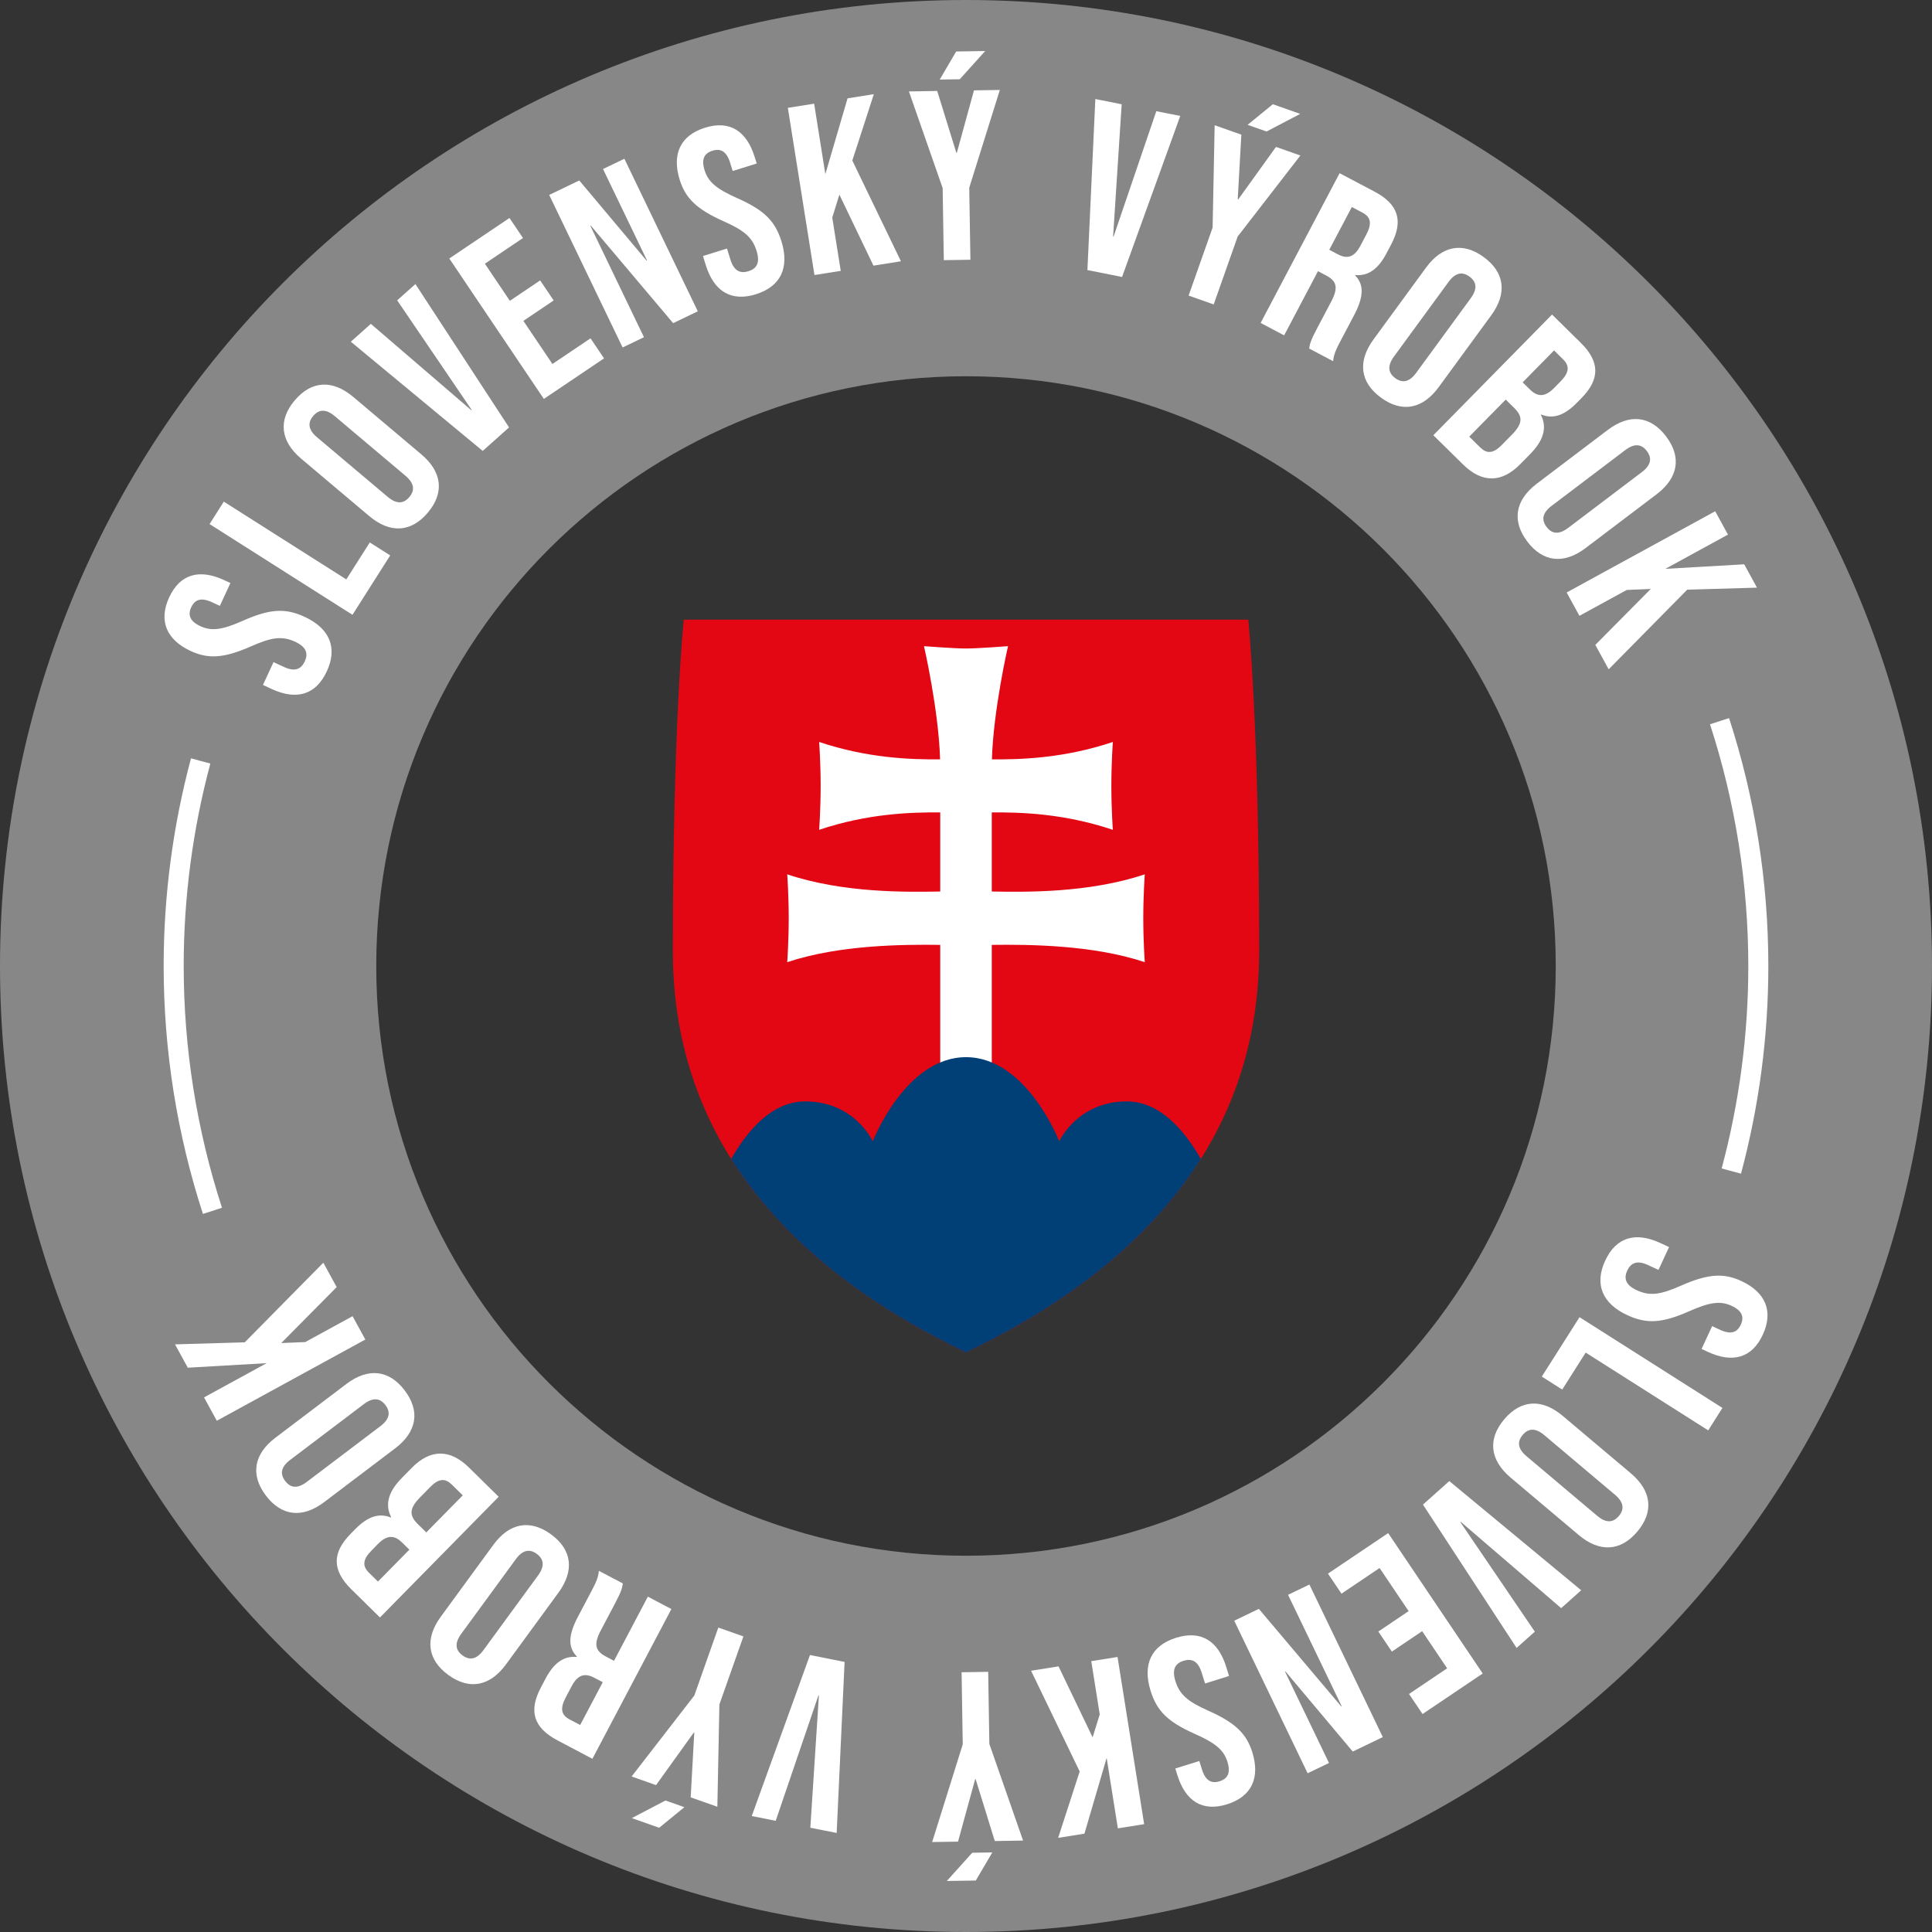 <svg xmlns="http://www.w3.org/2000/svg" id="Layer_2" data-name="Layer 2" viewBox="0 0 1581.7 1581.7"><rect x="0" y="0" width="1581.7" height="1581.7" fill="#333333" stroke="none"/><defs><style>      .cls-1, .cls-2 {        fill: none;      }      .cls-2 {        stroke: #fff;        stroke-miterlimit: 10;        stroke-width: 16.4px;      }      .cls-3 {        fill: #fff;      }      .cls-4 {        fill: #e30613;      }      .cls-5 {        fill: #878787;      }      .cls-6 {        fill: #004077;      }    </style></defs><g id="Layer_1-2" data-name="Layer 1"><path class="cls-5" d="M790.85,0C354.08,0,0,354.08,0,790.85s354.08,790.85,790.85,790.85,790.85-354.08,790.85-790.85S1227.63,0,790.85,0ZM790.85,1273.67c-266.66,0-482.82-216.17-482.82-482.82s216.17-482.82,482.82-482.82,482.82,216.17,482.82,482.82-216.17,482.82-482.82,482.82Z"></path><path class="cls-2" d="M1407.76,590.41c21.03,64.73,31.75,132.38,31.75,200.45,0,56.69-7.43,113.13-22.1,167.88"></path><path class="cls-2" d="M173.94,991.3c-21.03-64.73-31.75-132.38-31.75-200.45,0-56.69,7.43-113.13,22.1-167.88"></path><g><path id="Shield" class="cls-4" d="M790.85,1107.28c-98.75-47.53-240-141.88-240-328.5s8.93-271.5,8.93-271.5h462.14s8.93,84.87,8.93,271.5-141.25,280.97-240,328.5Z"></path><path id="Cross" class="cls-3" d="M811.95,876.64v-103.08c30.11-.38,82.69-.08,125.27,14.16,0,0-1.23-16.61-1.23-35.96s1.23-35.96,1.23-35.96c-46.42,15.53-98.55,14.49-125.27,14.06v-64.74c24.35-.22,59.45.95,99.13,14.23,0,0-1.23-16.61-1.23-35.96s1.23-35.96,1.23-35.96c-39.62,13.26-74.67,14.44-99.02,14.23,1.25-40.99,13.19-92.66,13.19-92.66,0,0-24.58,1.92-34.4,1.92s-34.4-1.92-34.4-1.92c0,0,11.94,51.67,13.19,92.66-24.35.21-59.4-.97-99.02-14.23,0,0,1.23,16.61,1.23,35.96s-1.23,35.96-1.23,35.96c39.68-13.28,74.77-14.44,99.13-14.23v64.74c-26.72.43-78.85,1.48-125.27-14.06,0,0,1.23,16.61,1.23,35.96s-1.23,35.96-1.23,35.96c42.58-14.25,95.16-14.55,125.27-14.16v103.08h42.2Z"></path><path id="Peaks" class="cls-6" d="M983.1,948.84c-12.85-22.62-33.11-47.13-60.58-47.13-40.55,0-55.35,32.69-55.35,32.69,0,0-26.62-68.91-76.32-68.91s-76.32,68.91-76.32,68.91c0,0-14.8-32.69-55.35-32.69-27.47,0-47.73,24.5-60.58,47.13,49.95,79.35,129.63,128.31,192.24,158.45,62.61-30.14,142.3-79.1,192.25-158.45Z"></path></g><g><circle class="cls-1" cx="790.85" cy="790.85" r="578.07"></circle><path class="cls-3" d="M1359.24,1017.62l7.19,3.33-8.65,18.69-8.63-3.99c-8.98-4.16-14.05-1.7-16.96,4.59-2.91,6.29-1.5,11.74,7.84,16.06,10.42,4.82,18.9,3.94,36.21-3.76,22.2-9.8,34.94-10.45,49.32-3.8,19.77,9.14,26.53,24.71,17.63,43.94-8.9,19.23-24.8,23.43-44.93,14.12l-5.21-2.41,8.65-18.69,6.47,2.99c8.98,4.16,14.06,2.14,16.97-4.15,2.91-6.29,1.16-11.46-7.47-15.45-9.16-4.24-17.73-3.18-35.03,4.52-22.2,9.8-34.68,10.35-50.31,3.12-20.49-9.48-27.17-25.22-18.19-44.63,8.98-19.41,24.97-23.79,45.09-14.48Z"></path><path class="cls-3" d="M1410.15,1152.63l-11.67,18.39-100.3-63.67-19.21,30.26-16.72-10.61,30.88-48.64,117.01,74.29Z"></path><path class="cls-3" d="M1279.42,1159.19l55.7,46.97c16.95,14.3,19.11,31.4,5.32,47.74s-31,17.11-47.96,2.81l-55.7-46.97c-16.95-14.3-19.11-31.4-5.32-47.74s31-17.11,47.96-2.81ZM1249.77,1192.21l57.82,48.76c7.57,6.38,13.25,5.48,17.72.18s4.4-11.05-3.17-17.44l-57.82-48.76c-7.57-6.38-13.25-5.48-17.72-.18s-4.4,11.05,3.17,17.44Z"></path><path class="cls-3" d="M1294.5,1301.93l-16.39,14.64-82.25-70.7-.3.26,60.98,89.69-14.92,13.32-76.66-117.36,21.56-19.25,107.97,89.4Z"></path><path class="cls-3" d="M1213.88,1370.07l-49.27,33.18-11.06-16.42,31.2-21.02-20.46-30.38-24.8,16.7-11.06-16.42,24.8-16.7-23.78-35.31-31.2,21.02-11.06-16.42,49.27-33.18,77.43,114.96Z"></path><path class="cls-3" d="M1132.1,1422.12l-24.62,11.85-55.07-65.57-.36.17,35.98,74.76-17.49,8.41-60.1-124.89,20.16-9.7,67.43,79.84.36-.17-43.88-91.17,17.48-8.41,60.1,124.89Z"></path><path class="cls-3" d="M1003.85,1364.55l2.36,7.56-19.66,6.13-2.83-9.07c-2.95-9.45-8.16-11.56-14.78-9.5-6.62,2.06-9.71,6.76-6.65,16.59,3.42,10.96,9.76,16.66,27.08,24.33,22.16,9.89,31.19,18.9,35.9,34.02,6.48,20.79-.52,36.25-20.75,42.55-20.23,6.3-34.01-2.67-40.61-23.84l-1.71-5.48,19.66-6.13,2.12,6.8c2.95,9.45,7.85,11.87,14.46,9.8,6.62-2.06,9.28-6.83,6.45-15.91-3-9.64-9.53-15.28-26.85-22.95-22.16-9.89-30.94-18.77-36.07-35.21-6.72-21.55.48-37.06,20.89-43.43,20.42-6.36,34.39,2.55,40.99,23.72Z"></path><path class="cls-3" d="M936.69,1493.42l-21.51,3.42-9.18-57.68-18.19,62.04-21.51,3.42,17.62-54.33-39.8-82.48,22.49-3.58,27.9,58.11,5.83-18.77-6.94-43.61,21.51-3.42,21.79,136.88Z"></path><path class="cls-3" d="M809.96,1427.69l27.62,79.16-23.16.38-15.67-50.64h-.4s-14.02,51.12-14.02,51.12l-21.18.34,25.04-80.01-.95-58.99,21.78-.35.95,58.99ZM798.9,1539.55l-23.76.38,20.81-23.11,16.43-.27-13.49,22.99Z"></path><path class="cls-3" d="M684.96,1500.62l-21.55-4.29,7.02-108.23-.39-.08-34.98,102.66-19.61-3.91,47.66-131.83,28.35,5.65-6.49,140.03Z"></path><path class="cls-3" d="M588.96,1395.35l-1.67,83.82-21.84-7.71,2.94-52.93-.37-.13-30.94,43.04-19.98-7.05,51.33-66.29,19.64-55.64,20.54,7.25-19.64,55.64ZM539.65,1496.37l-22.4-7.91,27.56-14.42,15.5,5.47-20.65,16.86Z"></path><path class="cls-3" d="M484.99,1439.9l-28.55-15.06c-19.96-10.53-23.65-24.34-13.67-43.25l3.97-7.53c6.65-12.61,14.93-18.54,25.36-17.52l.19-.35c-8.06-8.06-6.41-18.83.89-32.66l11.36-21.54c3.14-5.95,5.27-10.42,5.75-15.99l19.61,10.35c-.61,3.71-.93,6-6.19,15.98l-11.82,22.42c-6,11.38-4.62,16.82,4.14,21.43l6.65,3.51,27.71-52.54,19.26,10.16-64.66,122.59ZM486.44,1373.51c-7.18-3.79-13.22-2.94-18.39,6.86l-4.99,9.46c-4.62,8.76-3.67,14.18,3.16,17.78l8.76,4.62,18.48-35.02-7-3.7Z"></path><path class="cls-3" d="M457.25,1303.81l-43.01,58.81c-13.09,17.9-30,21.23-47.26,8.61-17.26-12.62-19.21-29.75-6.12-47.65l43.01-58.81c13.09-17.9,30-21.23,47.26-8.61s19.21,29.75,6.12,47.65ZM422.27,1276.51l-44.65,61.05c-5.84,7.99-4.55,13.6,1.04,17.69s11.33,3.63,17.17-4.37l44.65-61.05c5.84-7.99,4.55-13.6-1.04-17.69-5.59-4.09-11.33-3.63-17.17,4.37Z"></path><path class="cls-3" d="M311.08,1324.2l-23.43-23.05c-16.09-15.83-15.65-30.11-.66-45.36l3.89-3.95c10-10.17,19.35-13.46,29.04-9.48l.28-.28c-5.55-11.02-1.58-21.55,8.69-32l8.33-8.47c14.99-15.25,31.09-15.52,46.62-.25l24.42,24.02-97.19,98.82ZM329.05,1262.72c-5.79-5.69-11.82-6.62-19.59,1.28l-5.41,5.51c-6.94,7.06-7.6,12.53-2.09,17.94l7.48,7.36,25.69-26.12-6.07-5.97ZM369.96,1215.47c-5.22-5.14-10.41-5.51-17.63,1.83l-8.47,8.61c-9.02,9.18-8.84,14.92-1.78,21.86l6.92,6.8,29.85-30.35-8.89-8.75Z"></path><path class="cls-3" d="M323.51,1185.74l-58.08,43.99c-17.68,13.39-34.83,11.73-47.74-5.32-12.91-17.05-9.86-34.01,7.82-47.4l58.08-43.99c17.68-13.39,34.83-11.73,47.74,5.32,12.91,17.05,9.86,34.01-7.82,47.4ZM297.84,1149.55l-60.29,45.66c-7.89,5.98-8.26,11.72-4.08,17.25s9.81,6.73,17.7.75l60.29-45.66c7.89-5.98,8.26-11.72,4.08-17.24-4.18-5.52-9.81-6.73-17.7-.75Z"></path><path class="cls-3" d="M177.49,1163.14l-10.45-19.11,51.25-28.03-64.55,3.71-10.45-19.11,57.09-1.66,64.32-65.19,10.93,19.98-45.37,45.8,19.64-.81,38.74-21.18,10.45,19.11-121.6,66.5Z"></path></g><g><circle class="cls-1" cx="790.85" cy="790.85" r="578.07"></circle><path class="cls-3" d="M222.46,564.09l-7.19-3.33,8.65-18.69,8.63,3.99c8.98,4.16,14.05,1.7,16.96-4.59,2.91-6.29,1.5-11.74-7.84-16.06-10.42-4.82-18.9-3.94-36.21,3.76-22.2,9.8-34.94,10.45-49.32,3.8-19.77-9.14-26.53-24.71-17.63-43.94,8.9-19.23,24.8-23.43,44.93-14.12l5.21,2.41-8.65,18.69-6.47-2.99c-8.98-4.16-14.06-2.14-16.97,4.15-2.91,6.29-1.16,11.46,7.47,15.45,9.16,4.24,17.73,3.18,35.03-4.52,22.2-9.8,34.68-10.35,50.31-3.12,20.49,9.48,27.17,25.22,18.19,44.63-8.98,19.41-24.97,23.79-45.09,14.48Z"></path><path class="cls-3" d="M171.55,429.07l11.67-18.39,100.3,63.67,19.21-30.26,16.72,10.61-30.88,48.64-117.01-74.29Z"></path><path class="cls-3" d="M302.29,422.51l-55.7-46.97c-16.95-14.3-19.11-31.4-5.32-47.74s31-17.11,47.96-2.81l55.7,46.97c16.95,14.3,19.11,31.4,5.32,47.74s-31,17.11-47.96,2.81ZM331.94,389.5l-57.82-48.76c-7.57-6.38-13.25-5.48-17.72-.18s-4.4,11.05,3.17,17.44l57.82,48.76c7.57,6.38,13.25,5.48,17.72.18s4.4-11.05-3.17-17.44Z"></path><path class="cls-3" d="M287.21,279.77l16.39-14.64,82.25,70.7.3-.26-60.98-89.69,14.92-13.32,76.66,117.36-21.56,19.25-107.97-89.4Z"></path><path class="cls-3" d="M367.83,211.63l49.27-33.18,11.06,16.42-31.2,21.02,20.46,30.38,24.8-16.7,11.06,16.42-24.8,16.7,23.78,35.31,31.2-21.02,11.06,16.42-49.27,33.18-77.43-114.96Z"></path><path class="cls-3" d="M449.61,159.59l24.62-11.85,55.07,65.57.36-.17-35.98-74.76,17.49-8.41,60.1,124.89-20.16,9.7-67.43-79.84-.36.17,43.88,91.17-17.48,8.41-60.1-124.89Z"></path><path class="cls-3" d="M577.86,217.16l-2.36-7.56,19.66-6.13,2.83,9.07c2.95,9.45,8.16,11.56,14.78,9.5,6.62-2.06,9.71-6.76,6.65-16.59-3.42-10.96-9.76-16.66-27.08-24.33-22.16-9.89-31.19-18.9-35.9-34.02-6.48-20.79.52-36.25,20.75-42.55,20.23-6.3,34.01,2.67,40.61,23.84l1.71,5.48-19.66,6.13-2.12-6.8c-2.95-9.45-7.85-11.87-14.46-9.8-6.62,2.06-9.28,6.83-6.45,15.91,3,9.64,9.53,15.28,26.85,22.95,22.16,9.89,30.94,18.77,36.07,35.21,6.72,21.55-.48,37.06-20.89,43.43-20.42,6.36-34.39-2.55-40.99-23.72Z"></path><path class="cls-3" d="M645.01,88.29l21.51-3.42,9.18,57.68,18.19-62.04,21.51-3.42-17.62,54.33,39.8,82.48-22.49,3.58-27.9-58.11-5.83,18.77,6.94,43.61-21.51,3.42-21.79-136.88Z"></path><path class="cls-3" d="M771.74,154.01l-27.62-79.16,23.16-.38,15.67,50.64h.4s14.02-51.12,14.02-51.12l21.18-.34-25.04,80.01.95,58.99-21.78.35-.95-58.99ZM782.8,42.15l23.76-.38-20.81,23.11-16.43.27,13.49-22.99Z"></path><path class="cls-3" d="M896.75,81.08l21.55,4.29-7.02,108.23.39.08,34.98-102.66,19.61,3.91-47.66,131.83-28.35-5.65,6.49-140.03Z"></path><path class="cls-3" d="M992.75,186.35l1.67-83.82,21.84,7.71-2.94,52.93.37.13,30.94-43.04,19.98,7.05-51.33,66.29-19.64,55.64-20.54-7.25,19.64-55.64ZM1042.06,85.33l22.4,7.91-27.56,14.42-15.5-5.47,20.65-16.86Z"></path><path class="cls-3" d="M1096.71,141.8l28.55,15.06c19.96,10.53,23.65,24.34,13.67,43.25l-3.97,7.53c-6.65,12.61-14.93,18.54-25.36,17.52l-.19.35c8.06,8.06,6.41,18.83-.89,32.66l-11.36,21.54c-3.14,5.95-5.27,10.42-5.75,15.99l-19.61-10.35c.61-3.71.93-6,6.19-15.98l11.82-22.42c6-11.38,4.62-16.82-4.14-21.43l-6.65-3.51-27.71,52.54-19.26-10.16,64.66-122.59ZM1095.27,208.2c7.18,3.79,13.22,2.94,18.39-6.86l4.99-9.46c4.62-8.76,3.67-14.18-3.16-17.78l-8.76-4.62-18.48,35.02,7,3.7Z"></path><path class="cls-3" d="M1124.46,277.9l43.01-58.81c13.09-17.9,30-21.23,47.26-8.61,17.26,12.62,19.21,29.75,6.12,47.65l-43.01,58.81c-13.09,17.9-30,21.23-47.26,8.61s-19.21-29.75-6.12-47.65ZM1159.44,305.2l44.65-61.05c5.84-7.99,4.55-13.6-1.04-17.69s-11.33-3.63-17.17,4.37l-44.65,61.05c-5.84,7.99-4.55,13.6,1.04,17.69,5.59,4.09,11.33,3.63,17.17-4.37Z"></path><path class="cls-3" d="M1270.63,257.51l23.43,23.05c16.09,15.83,15.65,30.11.66,45.36l-3.89,3.95c-10,10.17-19.35,13.46-29.04,9.48l-.28.28c5.55,11.02,1.58,21.55-8.69,32l-8.33,8.47c-14.99,15.25-31.09,15.52-46.62.25l-24.42-24.02,97.19-98.82ZM1211.74,366.23c5.22,5.14,10.41,5.51,17.63-1.83l8.47-8.61c9.02-9.18,8.84-14.92,1.78-21.86l-6.92-6.8-29.85,30.35,8.89,8.75ZM1252.66,318.99c5.79,5.69,11.82,6.62,19.59-1.28l5.41-5.51c6.94-7.06,7.6-12.53,2.09-17.94l-7.48-7.36-25.69,26.12,6.07,5.97Z"></path><path class="cls-3" d="M1258.19,395.96l58.08-43.99c17.68-13.39,34.83-11.73,47.74,5.32,12.91,17.05,9.86,34.01-7.82,47.4l-58.08,43.99c-17.68,13.39-34.83,11.73-47.74-5.32-12.91-17.05-9.86-34.01,7.82-47.4ZM1283.87,432.16l60.29-45.66c7.89-5.98,8.26-11.72,4.08-17.25s-9.81-6.73-17.7-.75l-60.29,45.66c-7.89,5.98-8.26,11.72-4.08,17.24,4.18,5.52,9.81,6.73,17.7.75Z"></path><path class="cls-3" d="M1404.21,418.56l10.45,19.11-51.25,28.03,64.55-3.71,10.45,19.11-57.09,1.66-64.32,65.19-10.93-19.98,45.37-45.8-19.64.81-38.74,21.18-10.45-19.11,121.6-66.5Z"></path></g></g></svg>